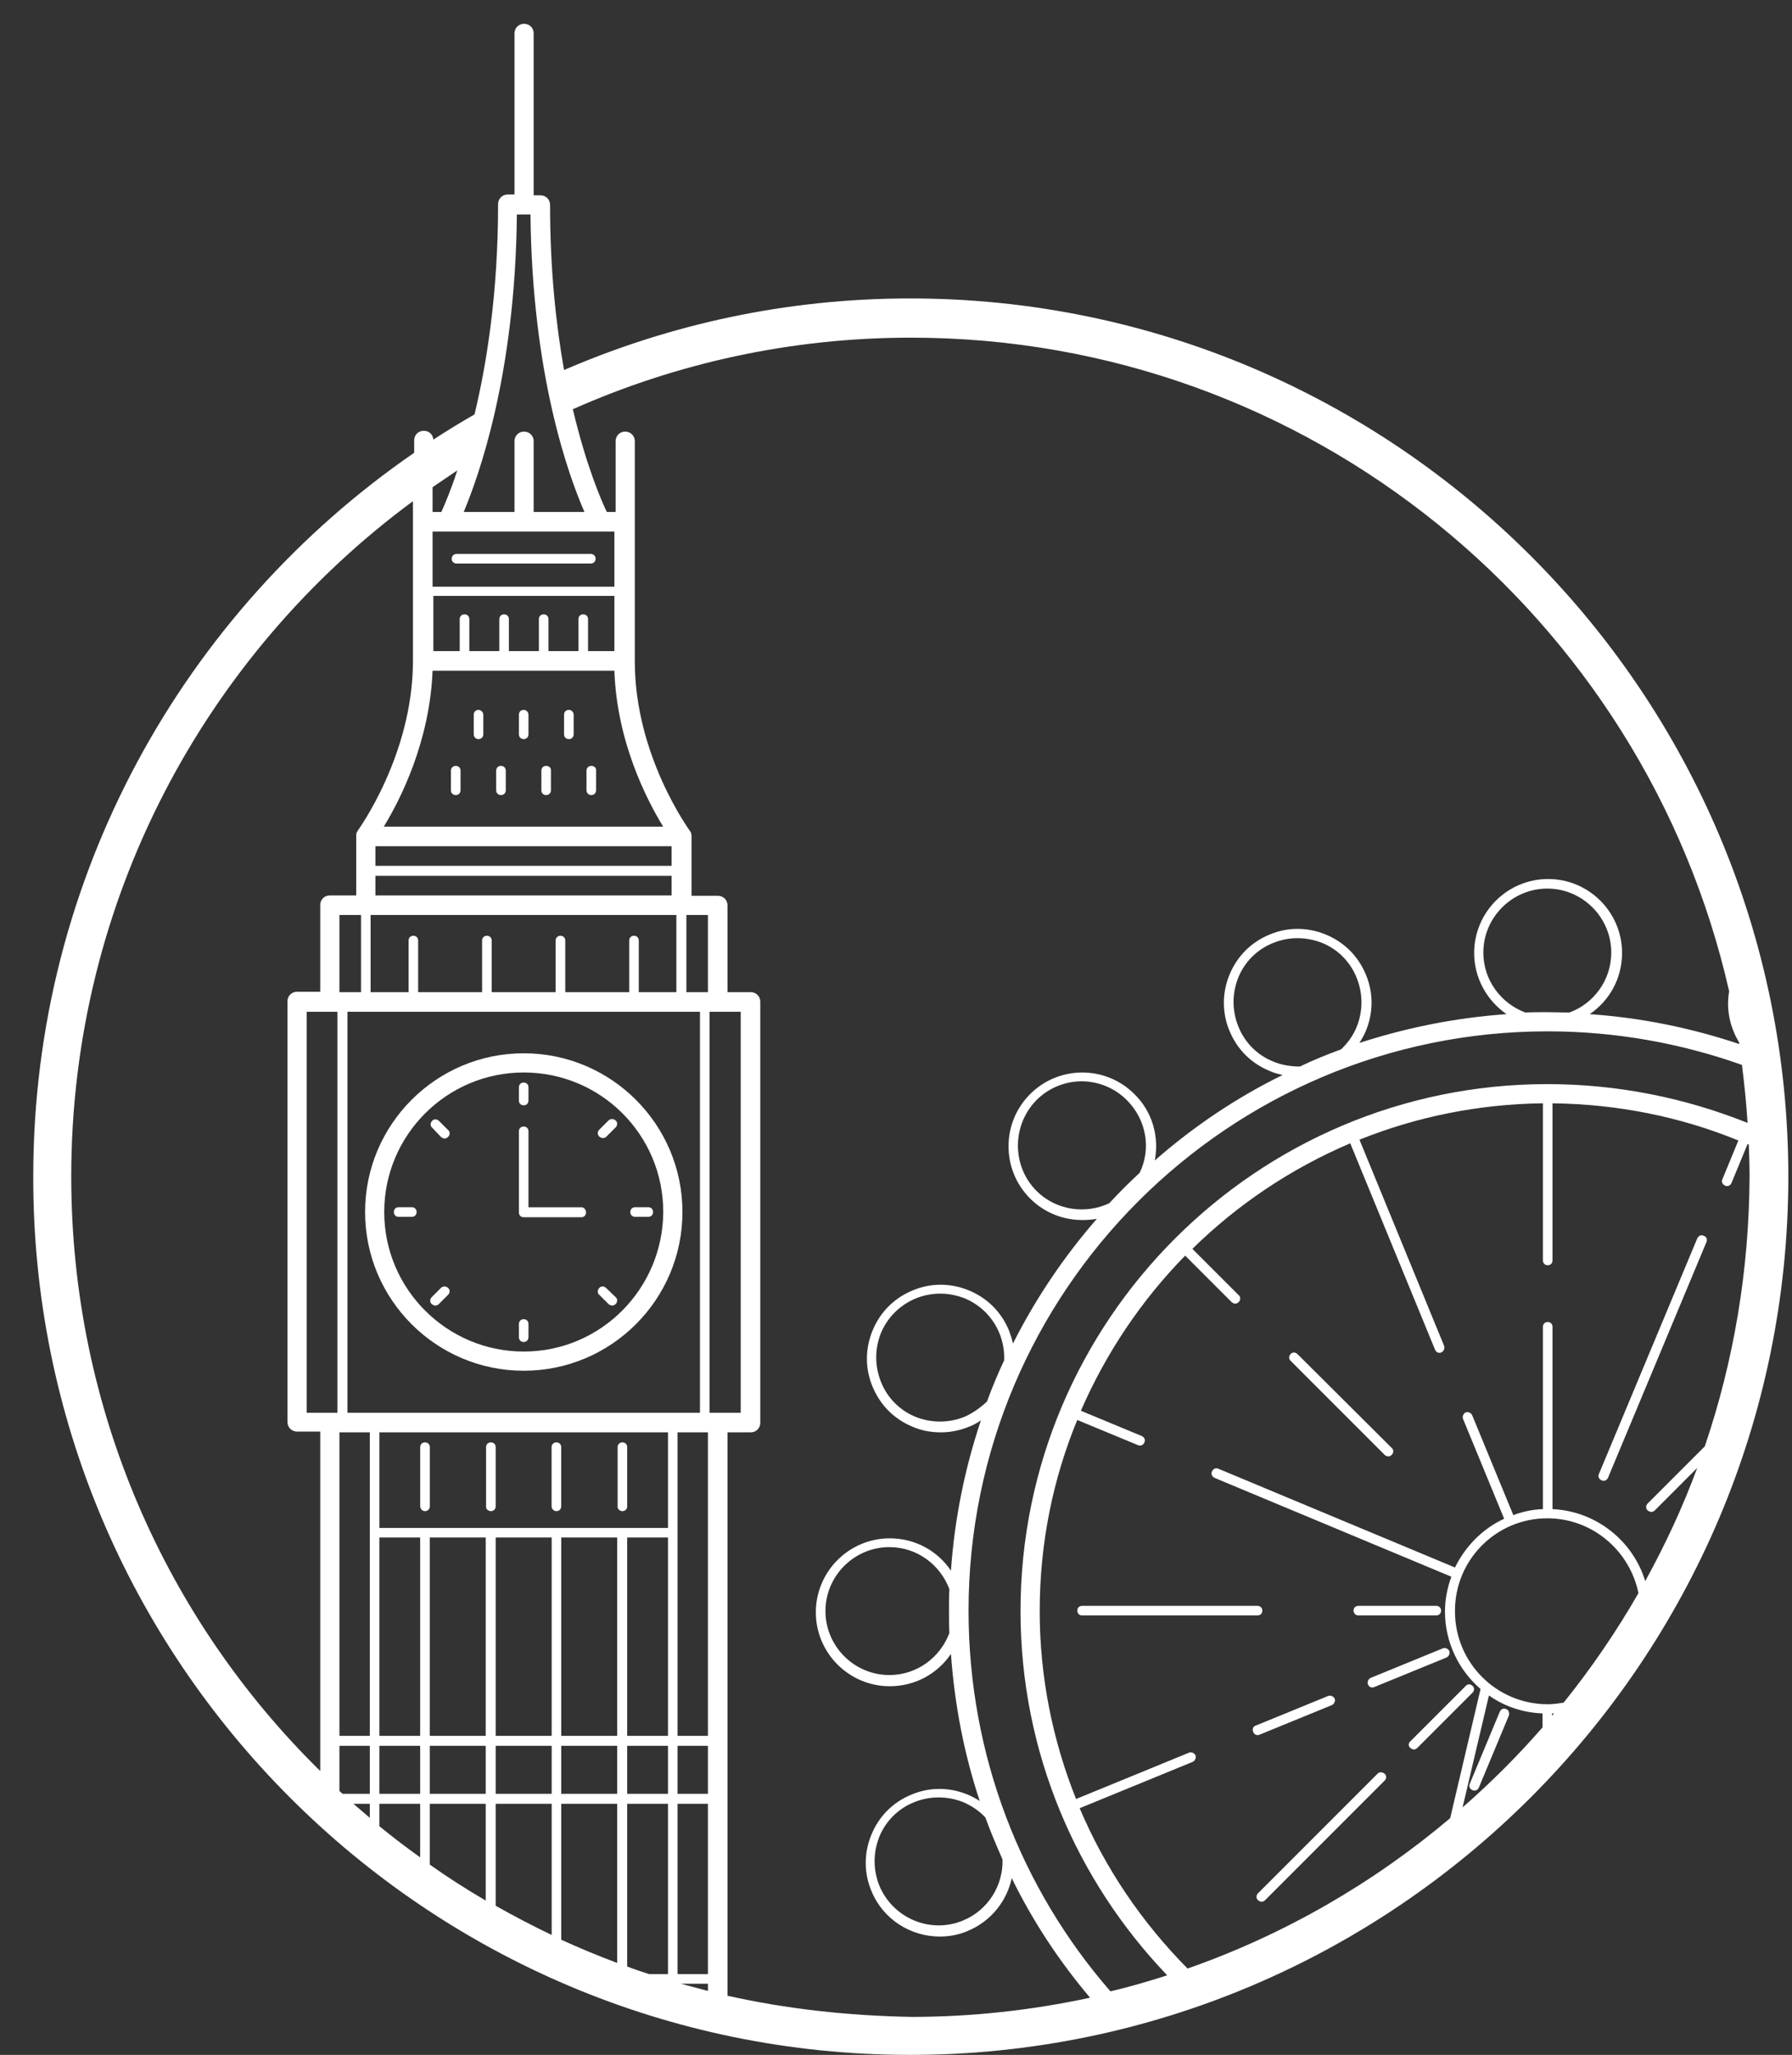 <svg width="41" height="47" viewBox="0 0 41 47" fill="none" xmlns="http://www.w3.org/2000/svg">
<rect x="0" y="0" width="41" height="47" fill="#333333" stroke="none"/>
<path d="M11.983 24.091C9.98 24.091 8.353 25.719 8.353 27.721C8.353 29.724 9.98 31.352 11.983 31.352C13.986 31.352 15.614 29.724 15.614 27.721C15.614 25.719 13.986 24.091 11.983 24.091ZM11.983 30.913C10.227 30.913 8.791 29.486 8.791 27.721C8.791 25.965 10.218 24.53 11.983 24.53C13.748 24.53 15.175 25.956 15.175 27.721C15.165 29.486 13.739 30.913 11.983 30.913Z" fill="white"/>
<path d="M10.335 12.78C10.335 12.844 10.381 12.889 10.445 12.889H13.517C13.581 12.889 13.627 12.844 13.627 12.78C13.627 12.716 13.581 12.67 13.517 12.67H10.445C10.381 12.67 10.335 12.716 10.335 12.78Z" fill="white"/>
<path d="M10.949 16.237C10.885 16.237 10.839 16.283 10.839 16.347V16.795C10.839 16.859 10.885 16.905 10.949 16.905C11.013 16.905 11.058 16.859 11.058 16.795V16.347C11.058 16.292 11.004 16.237 10.949 16.237Z" fill="white"/>
<path d="M11.982 16.237C11.918 16.237 11.872 16.283 11.872 16.347V16.795C11.872 16.859 11.918 16.905 11.982 16.905C12.046 16.905 12.091 16.859 12.091 16.795V16.347C12.091 16.292 12.046 16.237 11.982 16.237Z" fill="white"/>
<path d="M13.015 16.237C12.951 16.237 12.905 16.283 12.905 16.347V16.795C12.905 16.859 12.951 16.905 13.015 16.905C13.079 16.905 13.125 16.859 13.125 16.795V16.347C13.125 16.292 13.079 16.237 13.015 16.237Z" fill="white"/>
<path d="M10.427 17.518C10.363 17.518 10.317 17.563 10.317 17.627V18.075C10.317 18.139 10.363 18.185 10.427 18.185C10.491 18.185 10.537 18.139 10.537 18.075V17.627C10.537 17.563 10.491 17.518 10.427 17.518Z" fill="white"/>
<path d="M11.462 17.518C11.398 17.518 11.352 17.563 11.352 17.627V18.075C11.352 18.139 11.398 18.185 11.462 18.185C11.526 18.185 11.572 18.139 11.572 18.075V17.627C11.572 17.563 11.526 17.518 11.462 17.518Z" fill="white"/>
<path d="M12.495 17.518C12.431 17.518 12.386 17.563 12.386 17.627V18.075C12.386 18.139 12.431 18.185 12.495 18.185C12.559 18.185 12.605 18.139 12.605 18.075V17.627C12.614 17.563 12.559 17.518 12.495 17.518Z" fill="white"/>
<path d="M13.529 17.518C13.465 17.518 13.419 17.563 13.419 17.627V18.075C13.419 18.139 13.465 18.185 13.529 18.185C13.593 18.185 13.638 18.139 13.638 18.075V17.627C13.648 17.563 13.593 17.518 13.529 17.518Z" fill="white"/>
<path d="M9.724 34.563C9.788 34.563 9.834 34.517 9.834 34.453V33.1C9.834 33.036 9.788 32.99 9.724 32.99C9.66 32.99 9.614 33.036 9.614 33.1V34.453C9.614 34.508 9.66 34.563 9.724 34.563Z" fill="white"/>
<path d="M11.231 34.563C11.295 34.563 11.341 34.517 11.341 34.453V33.1C11.341 33.036 11.295 32.99 11.231 32.99C11.167 32.99 11.121 33.036 11.121 33.1V34.453C11.112 34.508 11.167 34.563 11.231 34.563Z" fill="white"/>
<path d="M12.73 34.563C12.794 34.563 12.84 34.517 12.84 34.453V33.1C12.84 33.036 12.794 32.99 12.73 32.99C12.666 32.99 12.62 33.036 12.62 33.1V34.453C12.62 34.508 12.666 34.563 12.73 34.563Z" fill="white"/>
<path d="M14.241 34.563C14.305 34.563 14.35 34.517 14.35 34.453V33.1C14.35 33.036 14.305 32.99 14.241 32.99C14.177 32.99 14.131 33.036 14.131 33.1V34.453C14.122 34.508 14.177 34.563 14.241 34.563Z" fill="white"/>
<path d="M13.299 27.613H12.091V25.875C12.091 25.811 12.046 25.766 11.982 25.766C11.918 25.766 11.872 25.811 11.872 25.875V27.732C11.872 27.796 11.918 27.841 11.982 27.841H13.299C13.363 27.841 13.408 27.796 13.408 27.732C13.408 27.668 13.363 27.613 13.299 27.613Z" fill="white"/>
<path d="M11.982 30.173C11.918 30.173 11.872 30.219 11.872 30.283V30.584C11.872 30.648 11.918 30.694 11.982 30.694C12.046 30.694 12.091 30.648 12.091 30.584V30.283C12.091 30.219 12.046 30.173 11.982 30.173Z" fill="white"/>
<path d="M11.982 25.281C12.046 25.281 12.091 25.235 12.091 25.171V24.869C12.091 24.805 12.046 24.76 11.982 24.76C11.918 24.76 11.872 24.805 11.872 24.869V25.171C11.872 25.235 11.918 25.281 11.982 25.281Z" fill="white"/>
<path d="M9.422 27.612H9.12C9.056 27.612 9.011 27.658 9.011 27.722C9.011 27.786 9.056 27.832 9.12 27.832H9.422C9.486 27.832 9.532 27.786 9.532 27.722C9.532 27.658 9.486 27.612 9.422 27.612Z" fill="white"/>
<path d="M14.832 27.612H14.531C14.467 27.612 14.421 27.658 14.421 27.722C14.421 27.786 14.467 27.832 14.531 27.832H14.832C14.896 27.832 14.942 27.786 14.942 27.722C14.942 27.658 14.896 27.612 14.832 27.612Z" fill="white"/>
<path d="M10.087 29.459L9.877 29.669C9.831 29.715 9.831 29.788 9.877 29.825C9.895 29.843 9.932 29.861 9.959 29.861C9.987 29.861 10.014 29.852 10.042 29.825L10.252 29.615C10.298 29.569 10.298 29.496 10.252 29.459C10.206 29.413 10.133 29.413 10.087 29.459Z" fill="white"/>
<path d="M13.921 25.629L13.711 25.839C13.665 25.885 13.665 25.958 13.711 25.995C13.729 26.013 13.766 26.031 13.793 26.031C13.821 26.031 13.848 26.022 13.876 25.995L14.086 25.785C14.132 25.739 14.132 25.666 14.086 25.629C14.04 25.583 13.967 25.583 13.921 25.629Z" fill="white"/>
<path d="M10.088 26.003C10.106 26.021 10.143 26.039 10.17 26.039C10.198 26.039 10.225 26.03 10.253 26.003C10.298 25.957 10.298 25.884 10.253 25.847L10.042 25.637C9.997 25.591 9.923 25.591 9.887 25.637C9.841 25.683 9.841 25.756 9.887 25.792L10.088 26.003Z" fill="white"/>
<path d="M13.867 29.459C13.821 29.413 13.748 29.413 13.711 29.459C13.665 29.505 13.665 29.578 13.711 29.615L13.921 29.825C13.94 29.843 13.976 29.861 14.004 29.861C14.031 29.861 14.059 29.852 14.086 29.825C14.132 29.779 14.132 29.706 14.086 29.669L13.867 29.459Z" fill="white"/>
<path d="M24.648 36.839C24.648 36.903 24.693 36.949 24.757 36.949H28.772C28.836 36.949 28.881 36.903 28.881 36.839C28.881 36.775 28.836 36.73 28.772 36.73H24.757C24.693 36.73 24.648 36.775 24.648 36.839Z" fill="white"/>
<path d="M31.078 36.949H32.861C32.925 36.949 32.971 36.903 32.971 36.839C32.971 36.775 32.925 36.73 32.861 36.73H31.078C31.014 36.73 30.968 36.775 30.968 36.839C30.968 36.903 31.023 36.949 31.078 36.949Z" fill="white"/>
<path d="M29.685 30.97C29.639 30.924 29.566 30.924 29.529 30.97C29.484 31.016 29.484 31.089 29.529 31.125L31.678 33.274C31.697 33.293 31.733 33.311 31.761 33.311C31.788 33.311 31.816 33.302 31.843 33.274C31.889 33.229 31.889 33.156 31.843 33.119L29.685 30.97Z" fill="white"/>
<path d="M31.516 40.57L28.781 43.305C28.736 43.35 28.736 43.424 28.781 43.46C28.8 43.478 28.836 43.497 28.864 43.497C28.891 43.497 28.919 43.488 28.946 43.46L31.68 40.726C31.726 40.68 31.726 40.607 31.68 40.57C31.625 40.525 31.561 40.525 31.516 40.57Z" fill="white"/>
<path d="M32.265 39.977C32.283 39.995 32.319 40.014 32.347 40.014C32.374 40.014 32.402 40.005 32.429 39.977L33.691 38.715C33.737 38.669 33.737 38.596 33.691 38.56C33.646 38.514 33.572 38.514 33.536 38.56L32.274 39.822C32.219 39.867 32.219 39.941 32.265 39.977Z" fill="white"/>
<path d="M28.672 39.612C28.69 39.658 28.727 39.685 28.772 39.685C28.791 39.685 28.8 39.685 28.818 39.676L30.473 38.999C30.528 38.972 30.556 38.908 30.537 38.853C30.51 38.798 30.446 38.771 30.391 38.789L28.736 39.466C28.672 39.484 28.644 39.548 28.672 39.612Z" fill="white"/>
<path d="M31.296 38.523C31.314 38.569 31.351 38.596 31.396 38.596C31.415 38.596 31.424 38.596 31.442 38.587L33.097 37.91C33.152 37.883 33.179 37.819 33.161 37.764C33.134 37.709 33.07 37.682 33.015 37.7L31.36 38.377C31.305 38.404 31.277 38.468 31.296 38.523Z" fill="white"/>
<path d="M38.978 28.264C38.923 28.236 38.859 28.264 38.831 28.328L36.582 33.714C36.554 33.769 36.582 33.833 36.646 33.86C36.664 33.869 36.673 33.869 36.692 33.869C36.737 33.869 36.774 33.842 36.792 33.796L39.042 28.41C39.069 28.346 39.042 28.282 38.978 28.264Z" fill="white"/>
<path d="M34.459 39.09C34.404 39.062 34.34 39.09 34.313 39.154L33.627 40.8C33.599 40.855 33.627 40.919 33.691 40.946C33.709 40.955 33.718 40.955 33.736 40.955C33.782 40.955 33.819 40.928 33.837 40.882L34.523 39.236C34.541 39.172 34.514 39.108 34.459 39.09Z" fill="white"/>
<path d="M20.825 6.826C18.008 6.826 15.338 7.412 12.905 8.463C12.722 7.43 12.585 6.168 12.585 4.687C12.585 4.559 12.485 4.467 12.366 4.467H12.21V0.763C12.21 0.635 12.11 0.544 11.991 0.544C11.863 0.544 11.771 0.645 11.771 0.763V4.449H11.616C11.488 4.449 11.396 4.549 11.396 4.668C11.396 6.689 11.14 8.299 10.857 9.478C10.537 9.661 10.226 9.853 9.915 10.055C9.906 9.936 9.814 9.853 9.695 9.853C9.567 9.853 9.476 9.954 9.476 10.073V10.356C4.218 13.978 0.761 20.05 0.761 26.899C0.733 37.992 9.75 47 20.825 47C31.899 47 40.916 37.992 40.916 26.909C40.916 15.834 31.899 6.826 20.825 6.826ZM35.402 24.796C28.753 24.796 23.349 30.201 23.349 36.849C23.349 40.077 24.629 43.013 26.705 45.18C26.275 45.317 25.845 45.445 25.406 45.546C23.367 43.205 22.16 40.15 22.16 36.84C22.16 29.533 28.104 23.589 35.411 23.589C36.965 23.589 38.465 23.863 39.855 24.357C39.91 24.796 39.956 25.235 39.983 25.683C38.566 25.116 37.02 24.796 35.402 24.796ZM22.032 43.927C21.282 44.238 20.431 43.872 20.12 43.132C19.974 42.766 19.974 42.373 20.12 42.007C20.267 41.65 20.55 41.367 20.916 41.22C21.099 41.147 21.282 41.111 21.474 41.111C21.666 41.111 21.858 41.147 22.041 41.22C22.233 41.303 22.407 41.422 22.544 41.568C22.663 41.897 22.8 42.217 22.937 42.528C22.955 43.123 22.608 43.69 22.032 43.927ZM22.068 32.405C21.703 32.551 21.309 32.551 20.944 32.405C20.587 32.258 20.303 31.975 20.157 31.609C20.011 31.243 20.011 30.85 20.157 30.484C20.395 29.926 20.934 29.588 21.511 29.588C21.703 29.588 21.886 29.625 22.078 29.698C22.663 29.945 23.001 30.521 22.974 31.115C22.827 31.426 22.699 31.737 22.581 32.057C22.434 32.194 22.26 32.322 22.068 32.405ZM26.074 26.826C25.836 27.046 25.598 27.284 25.379 27.521C24.839 27.777 24.163 27.686 23.714 27.238C23.148 26.671 23.148 25.738 23.714 25.162C23.998 24.878 24.373 24.732 24.748 24.732C25.123 24.732 25.498 24.878 25.781 25.162C26.238 25.619 26.339 26.287 26.074 26.826ZM29.119 24.275C28.762 24.129 28.479 23.845 28.333 23.479C28.186 23.113 28.186 22.72 28.333 22.355C28.479 21.998 28.762 21.714 29.128 21.568C29.311 21.495 29.494 21.458 29.686 21.458C29.878 21.458 30.07 21.495 30.253 21.568C30.61 21.714 30.893 21.998 31.04 22.364C31.186 22.729 31.186 23.123 31.04 23.488C30.957 23.69 30.838 23.854 30.683 24.001C30.363 24.119 30.043 24.247 29.741 24.394C29.521 24.394 29.311 24.357 29.119 24.275ZM35.402 23.15C35.228 23.15 35.063 23.15 34.899 23.159C34.341 22.949 33.938 22.419 33.938 21.788C33.938 20.983 34.597 20.324 35.402 20.324C36.206 20.324 36.865 20.983 36.865 21.788C36.865 22.419 36.462 22.958 35.905 23.159C35.74 23.159 35.575 23.15 35.402 23.15ZM11.826 4.906H12.137C12.174 8.591 13.015 10.896 13.372 11.71H12.21V10.091C12.21 9.963 12.11 9.872 11.991 9.872C11.863 9.872 11.771 9.972 11.771 10.091V11.71H10.61C10.948 10.896 11.79 8.591 11.826 4.906ZM14.057 12.158V13.42H9.897V12.158H10.235H13.719H14.057ZM15.365 19.803H8.589V19.355H15.365V19.803ZM7.949 32.313V23.141H16.015V32.313H7.949ZM16.197 45.153H15.502V41.257H16.197V45.153ZM16.197 41.028H15.502V39.931H16.197V41.028ZM15.283 41.028H14.35V39.931H15.283V41.028ZM8.68 35.166H9.613V39.702H8.68V35.166ZM14.121 35.166V39.702H12.841V35.166H14.121ZM12.622 39.702H11.341V35.166H12.622V39.702ZM11.113 39.702H9.833V35.166H11.113V39.702ZM9.613 39.931V41.028H8.68V39.931H9.613ZM9.833 39.931H11.113V41.028H9.833V39.931ZM11.341 39.931H12.622V41.028H11.341V39.931ZM12.841 39.931H14.121V41.028H12.841V39.931ZM14.35 39.702V35.166H15.283V39.702H14.35ZM15.283 34.947H8.68V32.761H15.283V34.947ZM15.484 22.693H14.615V21.513C14.615 21.449 14.57 21.403 14.506 21.403C14.441 21.403 14.396 21.449 14.396 21.513V22.693H12.933V21.513C12.933 21.449 12.887 21.403 12.823 21.403C12.759 21.403 12.713 21.449 12.713 21.513V22.693H11.25V21.513C11.25 21.449 11.204 21.403 11.14 21.403C11.076 21.403 11.03 21.449 11.03 21.513V22.693H9.567V21.513C9.567 21.449 9.522 21.403 9.458 21.403C9.394 21.403 9.348 21.449 9.348 21.513V22.693H8.479V20.928H15.475V22.693H15.484ZM8.26 20.928V22.693H7.766V20.928H8.26ZM7.537 23.141H7.72V32.313H7.537H7.016V23.141H7.537ZM8.461 32.761V39.702H7.766V32.761H8.461ZM7.766 39.931H8.461V41.028H7.839C7.812 41.01 7.793 40.983 7.766 40.964V39.931ZM8.461 41.257V41.577C8.333 41.467 8.214 41.367 8.086 41.257H8.461ZM8.68 41.257H9.613V42.482C9.293 42.254 8.982 42.016 8.68 41.769V41.257ZM9.833 41.257H11.113V43.47C10.674 43.214 10.244 42.94 9.833 42.647V41.257ZM11.341 41.257H12.622V44.257C12.183 44.046 11.762 43.827 11.341 43.589V41.257ZM12.841 41.257H14.121V44.897C13.682 44.732 13.262 44.558 12.841 44.366V41.257ZM14.35 41.257H15.283V45.153H14.853C14.688 45.098 14.515 45.043 14.35 44.979V41.257ZM16.197 45.372V45.537C15.987 45.482 15.786 45.427 15.575 45.372H16.197ZM16.197 39.702H15.502V32.761H16.197V39.702ZM16.417 32.313H16.234V23.141H16.417H16.947V32.313H16.417ZM16.197 22.693H15.704V20.928H16.197V22.693ZM8.589 20.48V20.032H15.365V20.48H8.589ZM8.781 18.907C9.156 18.294 9.833 16.968 9.897 15.34H14.057C14.112 16.968 14.798 18.294 15.173 18.907H8.781ZM14.057 14.892H13.454V14.161C13.454 14.097 13.408 14.051 13.344 14.051C13.28 14.051 13.234 14.097 13.234 14.161V14.892H12.549V14.161C12.549 14.097 12.503 14.051 12.439 14.051C12.375 14.051 12.329 14.097 12.329 14.161V14.892H11.643V14.161C11.643 14.097 11.598 14.051 11.534 14.051C11.47 14.051 11.424 14.097 11.424 14.161V14.892H10.738V14.161C10.738 14.097 10.692 14.051 10.628 14.051C10.564 14.051 10.518 14.097 10.518 14.161V14.892H9.915V13.63H14.057V14.892ZM10.098 11.71H9.897V11.143C10.089 11.015 10.271 10.887 10.463 10.759C10.308 11.234 10.171 11.545 10.098 11.71ZM1.63 26.909C1.63 20.58 4.711 14.956 9.448 11.463V11.929V15.121C9.448 15.13 9.448 15.13 9.448 15.139C9.439 17.279 8.196 18.98 8.186 18.998C8.177 19.017 8.168 19.026 8.159 19.044V19.053C8.15 19.072 8.15 19.081 8.15 19.099C8.15 19.108 8.15 19.108 8.15 19.117V19.126V20.48H7.546C7.418 20.48 7.327 20.58 7.327 20.699V22.684H6.796C6.668 22.684 6.577 22.784 6.577 22.903V32.524C6.577 32.652 6.678 32.743 6.796 32.743H7.327V40.507C3.806 37.05 1.63 32.231 1.63 26.909ZM16.645 45.647V32.761H17.176C17.304 32.761 17.395 32.661 17.395 32.542V22.912C17.395 22.784 17.295 22.693 17.176 22.693H16.645V20.708C16.645 20.58 16.545 20.489 16.426 20.489H15.822V19.136V19.126C15.822 19.117 15.822 19.117 15.822 19.108C15.822 19.09 15.813 19.081 15.813 19.062V19.053C15.804 19.035 15.795 19.017 15.786 19.008C15.777 18.989 14.524 17.288 14.524 15.13V11.938V10.091C14.524 9.963 14.423 9.872 14.304 9.872C14.176 9.872 14.085 9.972 14.085 10.091V11.71H13.884C13.746 11.426 13.408 10.631 13.106 9.36C15.475 8.308 18.09 7.723 20.843 7.723C29.97 7.723 37.624 14.124 39.562 22.674C39.489 23.086 39.581 23.498 39.791 23.845C39.791 23.854 39.791 23.872 39.8 23.882C38.712 23.516 37.56 23.278 36.371 23.196C36.819 22.894 37.112 22.382 37.112 21.797C37.112 20.864 36.353 20.105 35.42 20.105C34.487 20.105 33.728 20.864 33.728 21.797C33.728 22.373 34.021 22.885 34.469 23.196C33.298 23.278 32.173 23.507 31.104 23.854C31.158 23.763 31.213 23.671 31.25 23.58C31.424 23.159 31.424 22.702 31.25 22.291C31.076 21.87 30.756 21.55 30.335 21.376C29.915 21.202 29.457 21.202 29.046 21.376C28.625 21.55 28.305 21.87 28.131 22.291C27.958 22.711 27.958 23.168 28.131 23.58C28.305 24.001 28.625 24.321 29.046 24.494C29.146 24.54 29.247 24.567 29.348 24.586C28.287 25.107 27.308 25.765 26.421 26.543C26.522 26.012 26.376 25.436 25.955 25.025C25.297 24.366 24.227 24.366 23.568 25.025C22.91 25.683 22.91 26.753 23.568 27.412C23.897 27.741 24.327 27.905 24.766 27.905C24.876 27.905 24.986 27.896 25.095 27.878C24.345 28.738 23.696 29.698 23.175 30.731C23.157 30.631 23.12 30.53 23.084 30.429C22.91 30.009 22.59 29.689 22.169 29.515C21.748 29.341 21.291 29.341 20.88 29.515C20.459 29.689 20.139 30.009 19.965 30.429C19.791 30.85 19.791 31.307 19.965 31.719C20.139 32.139 20.459 32.46 20.88 32.633C21.09 32.725 21.309 32.761 21.529 32.761C21.748 32.761 21.968 32.716 22.169 32.633C22.27 32.597 22.361 32.542 22.443 32.487C22.078 33.575 21.84 34.727 21.757 35.925C21.456 35.477 20.944 35.185 20.358 35.185C19.425 35.185 18.666 35.944 18.666 36.877C18.666 37.809 19.425 38.568 20.358 38.568C20.944 38.568 21.456 38.276 21.757 37.828C21.84 38.989 22.059 40.123 22.416 41.193C22.334 41.138 22.242 41.092 22.142 41.047C21.721 40.873 21.264 40.873 20.852 41.047C20.431 41.22 20.111 41.54 19.938 41.961C19.764 42.382 19.764 42.839 19.938 43.251C20.203 43.9 20.834 44.293 21.501 44.293C21.712 44.293 21.931 44.257 22.142 44.165C22.672 43.946 23.038 43.479 23.148 42.958C23.632 43.946 24.236 44.86 24.94 45.692C23.623 45.976 22.251 46.131 20.852 46.131C19.389 46.104 17.99 45.948 16.645 45.647ZM21.721 37.352C21.511 37.91 20.98 38.312 20.349 38.312C19.544 38.312 18.886 37.654 18.886 36.849C18.886 36.044 19.544 35.386 20.349 35.386C20.98 35.386 21.511 35.788 21.721 36.346C21.712 36.511 21.712 36.684 21.712 36.849C21.712 37.014 21.712 37.188 21.721 37.352ZM33.463 41.339L34.066 38.779C34.414 39.026 34.835 39.172 35.292 39.19V39.51C34.725 40.16 34.112 40.772 33.463 41.339ZM35.402 34.727C36.426 34.727 37.285 35.459 37.487 36.438C36.984 37.316 36.407 38.157 35.776 38.943C35.658 38.962 35.53 38.98 35.411 38.98C34.24 38.98 33.289 38.029 33.289 36.858C33.28 35.679 34.231 34.727 35.402 34.727ZM35.511 39.19C35.53 39.19 35.548 39.19 35.557 39.19C35.539 39.209 35.52 39.227 35.511 39.245V39.19ZM39.005 33.081L37.697 34.389C37.651 34.435 37.651 34.508 37.697 34.545C37.715 34.563 37.752 34.581 37.779 34.581C37.807 34.581 37.834 34.572 37.862 34.545L38.831 33.575C38.502 34.471 38.099 35.331 37.642 36.163C37.359 35.24 36.517 34.563 35.52 34.517V30.347C35.52 30.283 35.475 30.237 35.411 30.237C35.347 30.237 35.301 30.283 35.301 30.347V34.517C35.063 34.526 34.844 34.572 34.624 34.654L33.682 32.368C33.655 32.313 33.591 32.286 33.536 32.304C33.481 32.331 33.454 32.396 33.472 32.45L34.414 34.737C33.92 34.965 33.527 35.368 33.289 35.852L27.875 33.593C27.82 33.566 27.756 33.593 27.729 33.657C27.702 33.712 27.729 33.776 27.793 33.804L33.207 36.063C33.115 36.31 33.06 36.584 33.06 36.858C33.06 37.572 33.381 38.203 33.874 38.632L33.179 41.586C31.424 43.068 29.393 44.247 27.171 45.025C26.129 43.973 25.287 42.738 24.702 41.358L27.29 40.297C27.345 40.269 27.372 40.205 27.354 40.15C27.327 40.096 27.263 40.068 27.208 40.086L24.62 41.147C24.089 39.821 23.788 38.367 23.788 36.849C23.788 35.304 24.089 33.831 24.647 32.478L26.037 33.054C26.055 33.063 26.065 33.063 26.083 33.063C26.129 33.063 26.165 33.036 26.184 32.99C26.211 32.935 26.184 32.871 26.12 32.844L24.73 32.267C25.306 30.942 26.12 29.734 27.116 28.719L28.177 29.78C28.195 29.798 28.232 29.817 28.259 29.817C28.287 29.817 28.314 29.808 28.342 29.78C28.387 29.734 28.387 29.661 28.342 29.625L27.281 28.564C28.314 27.549 29.54 26.726 30.893 26.15L32.832 30.868C32.85 30.914 32.887 30.942 32.932 30.942C32.951 30.942 32.96 30.942 32.978 30.932C33.033 30.905 33.06 30.841 33.042 30.786L31.104 26.067C32.402 25.546 33.819 25.253 35.301 25.235V28.829C35.301 28.893 35.347 28.939 35.411 28.939C35.475 28.939 35.52 28.893 35.52 28.829V25.235C37.02 25.253 38.456 25.546 39.773 26.086L39.407 26.973C39.38 27.027 39.407 27.091 39.471 27.119C39.489 27.128 39.498 27.128 39.517 27.128C39.562 27.128 39.599 27.101 39.617 27.055L39.983 26.168C39.992 26.168 40.002 26.177 40.011 26.177C40.02 26.415 40.029 26.653 40.029 26.899C40.02 29.067 39.663 31.143 39.005 33.081Z" fill="white"/>
</svg>
